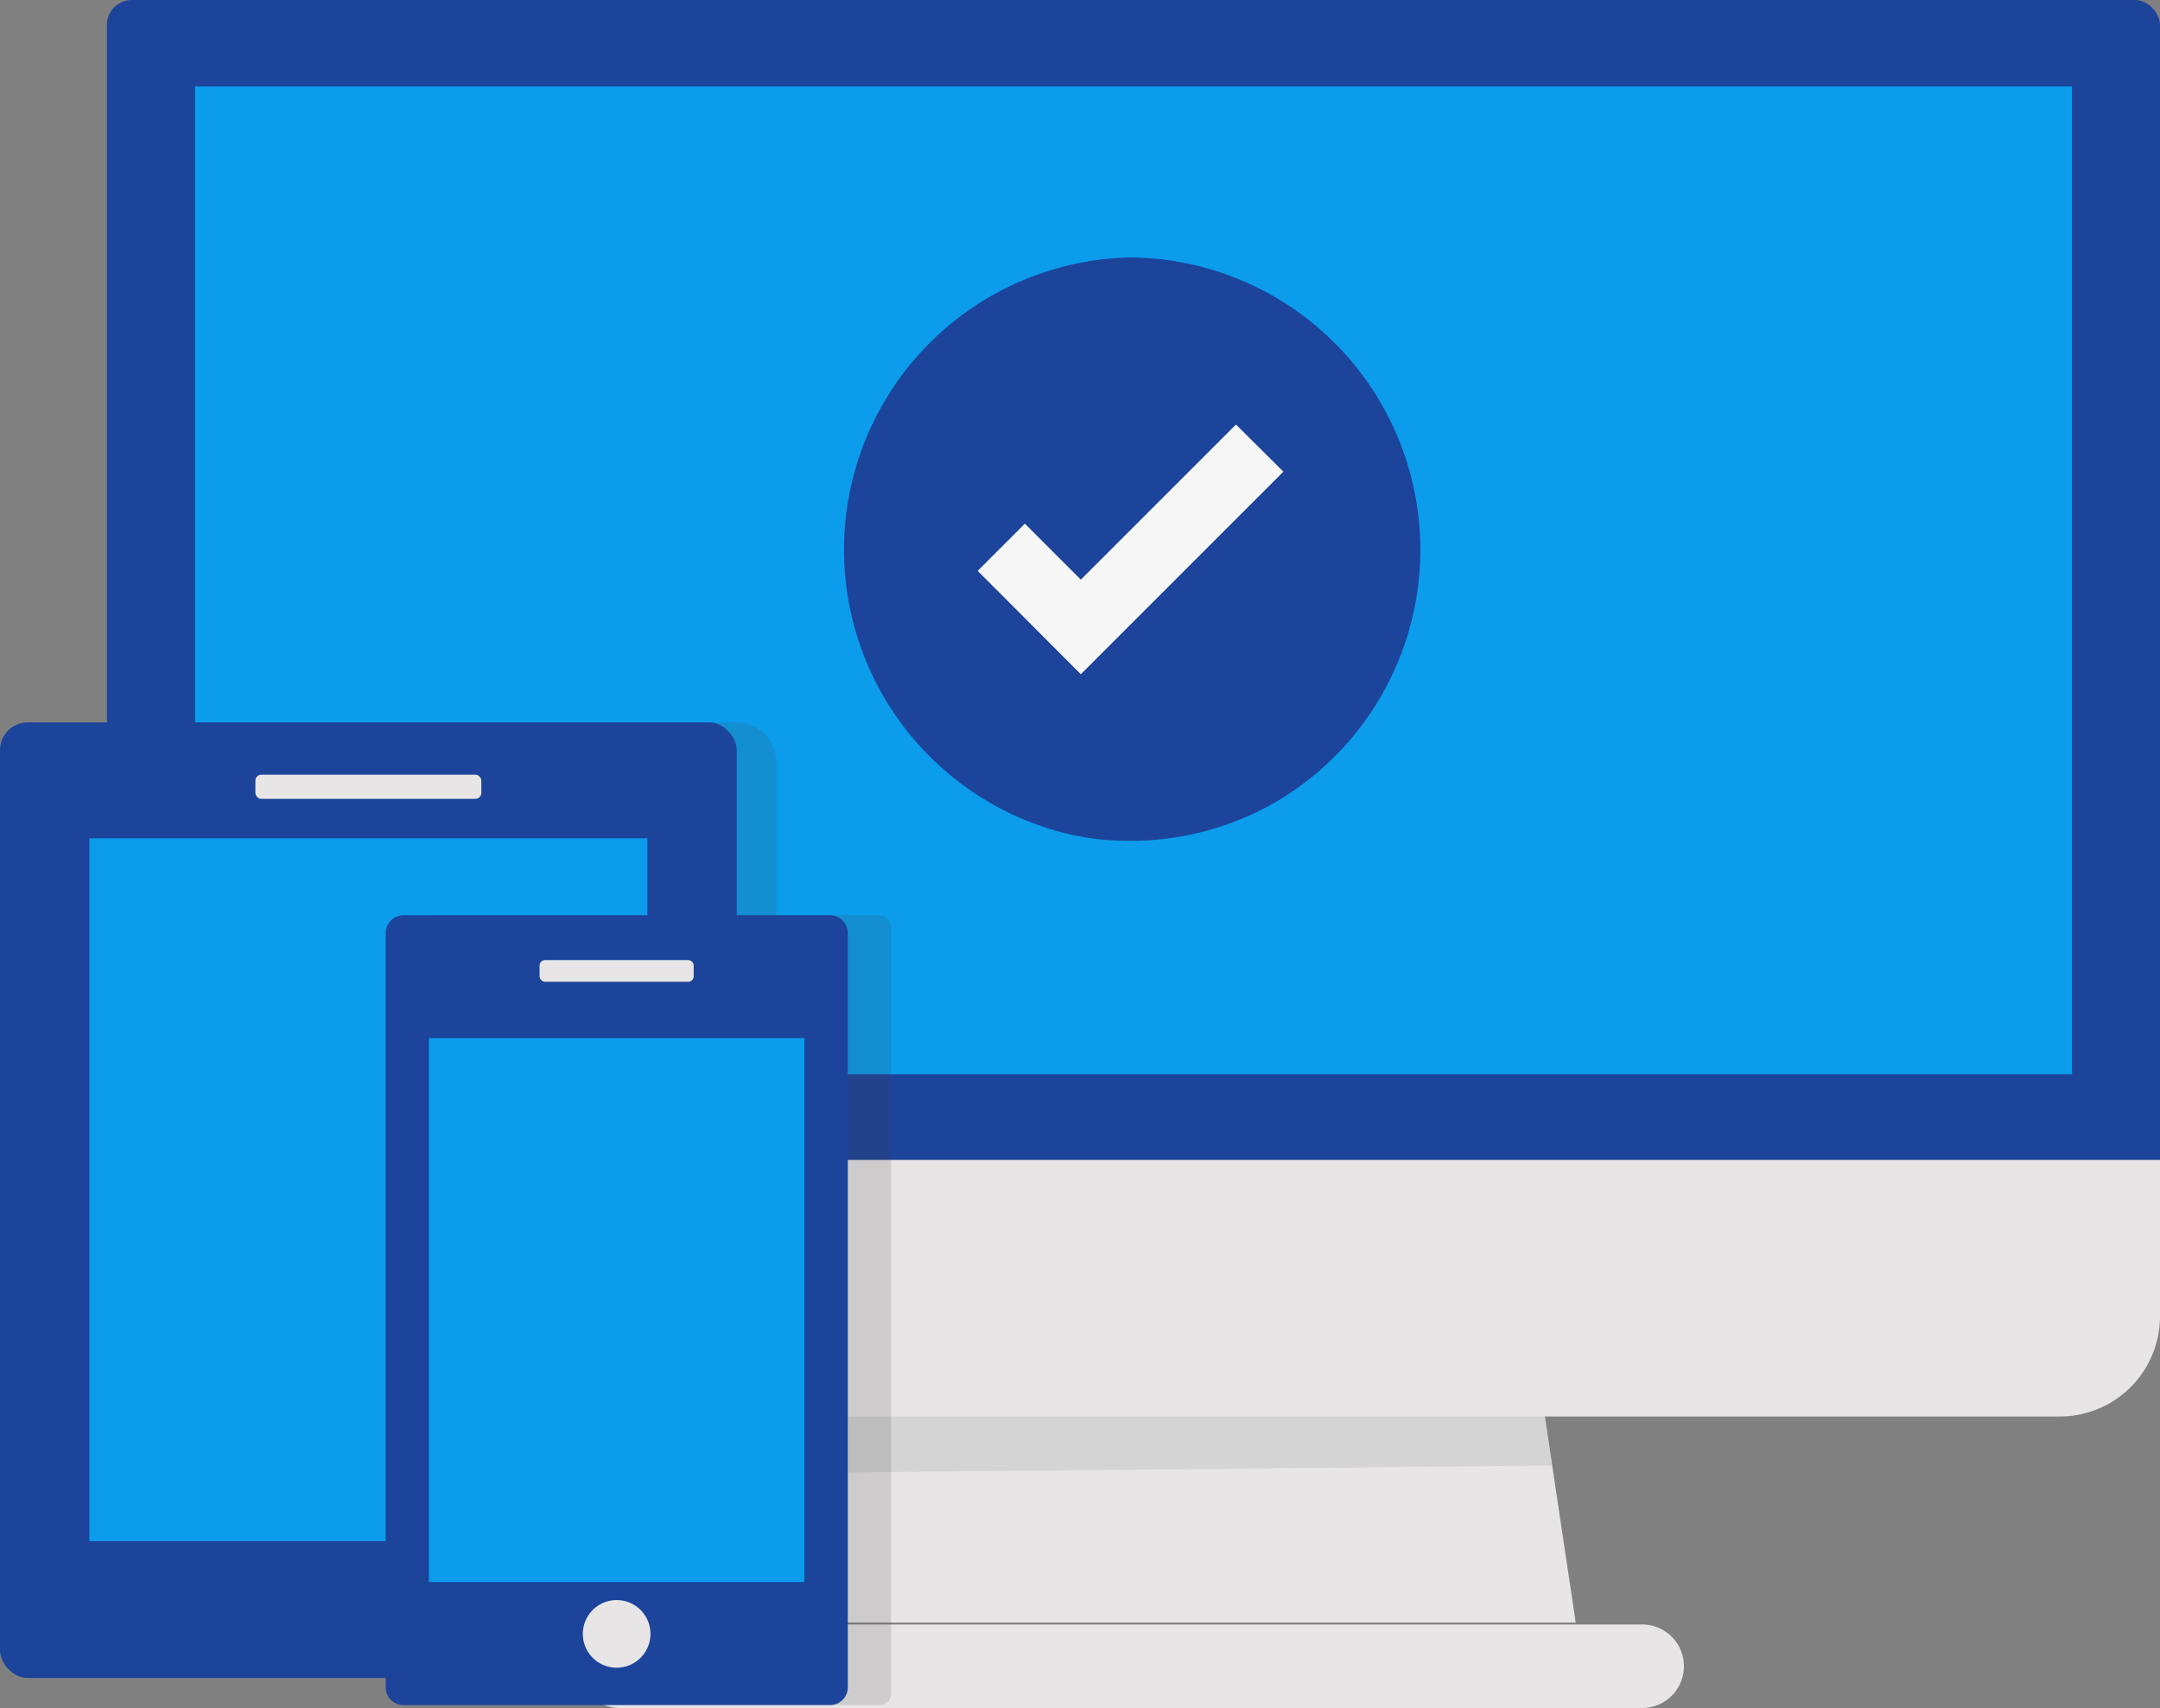 <svg xmlns="http://www.w3.org/2000/svg" width="156.07" height="123.42" viewBox="0 0 156.07 123.42"><rect x="0" y="0" width="156.07" height="123.42" fill="#808080" stroke="none"/><defs><style>.a{fill:#e7e5e5;}.b{fill:#c0bfbe;opacity:0.43;}.c{fill:#1c449a;}.d{fill:#0b9cec;}.e{fill:#424143;opacity:0.16;}.f{fill:#fff;}.g{fill:#f7f7f7;}</style></defs><path class="a" d="M118.953,101.851H55.04L59.521,74.27h55.3Z" transform="translate(-5.099 15.398)"/><path class="b" d="M58.931,74.27,56.2,91.093l60.473-.588L114.228,74.27Z" transform="translate(-4.509 15.398)"/><rect class="c" width="148.345" height="88.687" rx="1.8" transform="translate(7.725)"/><path class="a" d="M175.405,70.39v11.3a7.242,7.242,0,0,1-7.242,7.242H34.317a7.257,7.257,0,0,1-7.257-7.242V70.39Z" transform="translate(-19.335 13.424)"/><rect class="d" width="135.626" height="71.381" transform="translate(14.092 6.246)"/><path class="a" d="M126.529,98.675H52.6a3.093,3.093,0,0,1-3.018-3.018h0A3.093,3.093,0,0,1,52.6,92.64h73.931a3.018,3.018,0,0,1,3.018,3.018h0A3.018,3.018,0,0,1,126.529,98.675Z" transform="translate(-7.877 24.745)"/><path class="e" d="M54.524,115.782a2.7,2.7,0,0,0-2.7-2.716h-4.21l-1.961-12.991H77.065V52.322a2.882,2.882,0,0,0-2.882-2.882H26.732a2.882,2.882,0,0,0-2.882,2.882V115.6a2.867,2.867,0,0,0,2.882,2.882H51.823a2.7,2.7,0,0,0,2.7-2.7Z" transform="translate(-20.968 2.764)"/><rect class="c" width="53.23" height="69.043" rx="1.99" transform="translate(0 52.204)"/><rect class="d" width="40.315" height="50.786" transform="translate(6.458 60.578)"/><rect class="a" width="16.325" height="1.75" rx="0.43" transform="translate(18.453 55.976)"/><rect class="e" width="33.39" height="57.078" rx="0.82" transform="translate(30.991 66.131)"/><path class="c" d="M72.517,115.748H41.692a1.282,1.282,0,0,1-1.282-1.282V59.952a1.3,1.3,0,0,1,1.282-1.282H72.517A1.3,1.3,0,0,1,73.8,59.952v54.513a1.282,1.282,0,0,1-1.282,1.282Z" transform="translate(-12.542 7.461)"/><rect class="d" width="27.128" height="39.304" transform="translate(30.991 75.017)"/><rect class="a" width="11.135" height="1.569" rx="0.39" transform="translate(38.987 69.375)"/><path class="a" d="M54.739,93.9a2.444,2.444,0,1,1-2.444-2.429A2.444,2.444,0,0,1,54.739,93.9Z" transform="translate(-7.739 24.149)"/><circle class="f" cx="18.86" cy="18.86" r="18.86" transform="translate(62.781 20.821)"/><path class="c" d="M83.062,27.17a21.123,21.123,0,0,0-4.119,41.748,19.464,19.464,0,0,0,4.119.407A20.972,20.972,0,0,0,92.673,67a16.068,16.068,0,0,0,1.645-.951A21.123,21.123,0,0,0,83.062,27.17Z" transform="translate(-1.375 -8.567)"/><path class="g" d="M68.76,45.747l3.41-3.41,4.044,4.044,11.21-11.21,3.425,3.41L76.213,53.215Z" transform="translate(1.882 -4.496)"/></svg>
